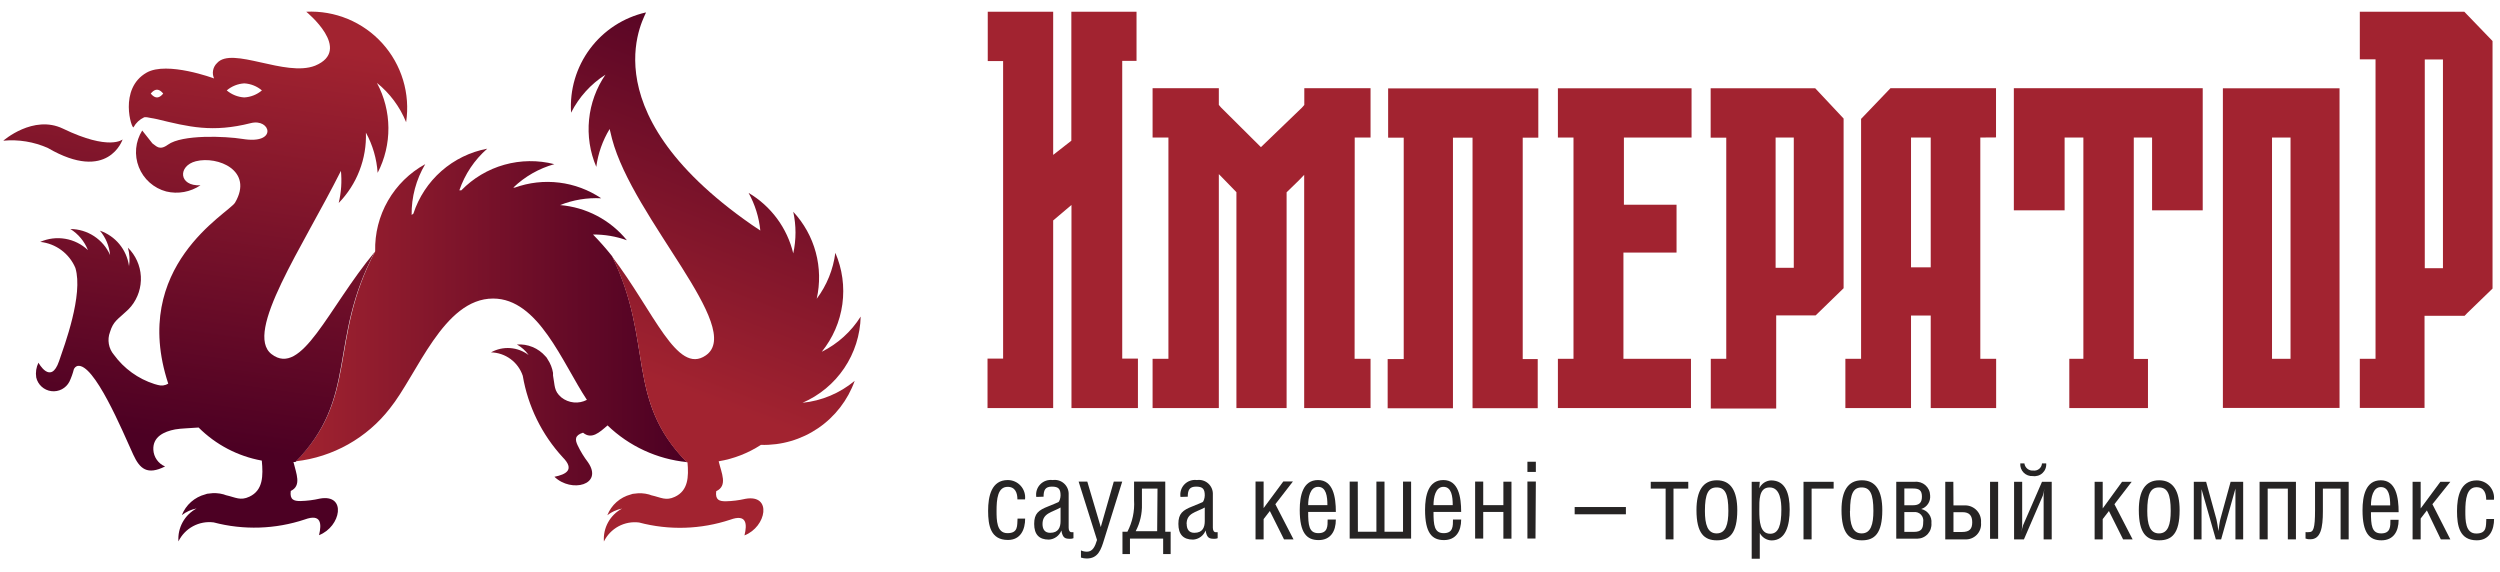 <svg width="201" height="46" viewBox="0 0 201 46" fill="none" xmlns="http://www.w3.org/2000/svg">
<g clip-path="url(#clip0_995_5284)">
<path d="M46.452 35.825C46.235 35.372 46.179 35.005 46.876 34.788C47.555 35.353 48.177 34.788 48.846 34.203C50.582 35.876 52.83 36.915 55.228 37.154C50.241 32.092 52.579 27.472 49.214 20.599C48.732 19.992 48.219 19.409 47.677 18.855C48.606 18.847 49.528 19.003 50.402 19.317C49.743 18.508 48.927 17.84 48.004 17.354C47.081 16.868 46.069 16.574 45.029 16.489C46.079 16.07 47.208 15.883 48.337 15.942C47.328 15.263 46.173 14.832 44.966 14.683C43.759 14.534 42.534 14.671 41.39 15.084H41.268C42.195 14.193 43.328 13.546 44.567 13.198C43.246 12.86 41.859 12.877 40.547 13.246C39.234 13.615 38.043 14.324 37.092 15.301H36.932C37.374 14.008 38.147 12.854 39.175 11.954C37.808 12.212 36.535 12.833 35.49 13.752C34.446 14.671 33.667 15.854 33.236 17.177L33.095 17.281C33.077 15.845 33.455 14.433 34.189 13.198C32.939 13.884 31.903 14.9 31.193 16.136C30.483 17.371 30.127 18.779 30.164 20.203C26.393 27.378 28.872 31.903 23.791 37.088C25.267 36.919 26.693 36.457 27.988 35.73C29.282 35.004 30.419 34.026 31.332 32.855C33.557 30.093 35.65 24.003 39.646 24.003C43.294 24.003 45.208 29.16 47.187 32.148C46.863 32.319 46.495 32.391 46.13 32.355C45.765 32.32 45.419 32.179 45.132 31.95C44.52 31.431 44.623 31.007 44.463 30.187C44.463 30.121 44.463 30.055 44.463 29.98C44.399 29.588 44.251 29.215 44.029 28.886C43.987 28.793 43.926 28.709 43.85 28.641C43.568 28.317 43.214 28.063 42.816 27.899C42.419 27.736 41.989 27.667 41.56 27.698C41.934 27.906 42.257 28.196 42.502 28.547C42.074 28.22 41.559 28.026 41.022 27.987C40.484 27.949 39.947 28.068 39.477 28.33C40.045 28.343 40.595 28.531 41.052 28.869C41.509 29.206 41.851 29.677 42.031 30.215C42.447 32.664 43.564 34.94 45.245 36.767C46.235 37.767 45.509 38.144 44.576 38.333C45.943 39.652 48.535 38.983 47.272 37.163C46.954 36.746 46.679 36.297 46.452 35.825Z" fill="url(#paint0_linear_995_5284)"/>
<path d="M69.198 25.454C68.434 26.667 67.351 27.646 66.068 28.283C66.96 27.183 67.533 25.86 67.726 24.457C67.918 23.054 67.723 21.625 67.161 20.326C66.991 21.667 66.474 22.94 65.663 24.021C65.942 22.79 65.916 21.509 65.588 20.29C65.259 19.071 64.638 17.95 63.777 17.026C64.019 18.129 64.019 19.27 63.777 20.373C63.536 19.363 63.093 18.411 62.476 17.575C61.859 16.74 61.081 16.037 60.186 15.508C60.703 16.442 61.024 17.472 61.129 18.535C60.902 18.374 60.667 18.224 60.441 18.073C46.81 8.598 52.127 0.943 51.929 0.999C50.132 1.408 48.539 2.444 47.437 3.921C46.335 5.399 45.795 7.221 45.915 9.06C46.545 7.813 47.499 6.758 48.677 6.005C47.942 7.079 47.489 8.321 47.361 9.616C47.232 10.911 47.432 12.218 47.941 13.415C48.084 12.337 48.45 11.3 49.016 10.37C49.073 10.628 49.136 10.889 49.205 11.153C50.901 17.592 59.903 26.397 56.745 28.575C54.427 30.178 52.579 25.04 49.205 20.618C52.579 27.482 50.242 32.11 55.218 37.173H55.275C55.379 38.342 55.332 39.445 54.257 39.945C53.531 40.284 53.164 40.001 52.372 39.822L52.183 39.756C51.803 39.651 51.404 39.628 51.014 39.69C50.91 39.691 50.808 39.714 50.713 39.756C50.289 39.866 49.897 40.074 49.57 40.364C49.242 40.654 48.988 41.018 48.828 41.425C49.176 41.156 49.583 40.972 50.015 40.888C49.541 41.14 49.151 41.525 48.891 41.995C48.632 42.465 48.515 43.001 48.554 43.537C48.807 43.019 49.216 42.593 49.723 42.319C50.23 42.045 50.81 41.937 51.382 42.009C53.797 42.648 56.345 42.569 58.716 41.783C60.035 41.302 60.082 42.123 59.856 43.046C61.628 42.358 62.1 39.718 59.931 40.105C59.412 40.225 58.881 40.291 58.348 40.303C57.848 40.303 57.49 40.209 57.584 39.492C58.527 39.049 58.009 38.05 57.782 37.088C58.992 36.887 60.148 36.437 61.176 35.768C62.816 35.818 64.429 35.346 65.784 34.422C67.138 33.497 68.165 32.166 68.717 30.621C67.525 31.613 66.065 32.227 64.522 32.384C65.882 31.797 67.045 30.832 67.874 29.604C68.703 28.376 69.162 26.936 69.198 25.454Z" fill="url(#paint1_linear_995_5284)"/>
<path d="M32.652 9.824C32.822 8.691 32.739 7.534 32.408 6.438C32.077 5.341 31.507 4.331 30.739 3.482C29.97 2.632 29.023 1.964 27.965 1.525C26.907 1.086 25.765 0.887 24.621 0.943C24.621 0.943 28.392 4.007 25.337 5.28C22.943 6.222 18.654 3.696 17.448 5.072C17.285 5.228 17.175 5.431 17.133 5.652C17.09 5.873 17.118 6.102 17.212 6.307C17.212 6.307 13.442 4.902 11.792 5.836C9.502 7.137 10.604 10.446 10.736 10.229C10.93 9.877 11.23 9.597 11.594 9.428C11.669 9.419 11.745 9.419 11.82 9.428L12.622 9.579C15.176 10.201 17.08 10.681 20.163 9.899C21.765 9.494 22.349 11.634 19.512 11.172C18.108 10.945 14.639 10.804 13.498 11.634C12.801 12.143 12.556 11.719 12.254 11.53L11.434 10.493C11.161 10.927 10.994 11.42 10.947 11.93C10.899 12.441 10.973 12.956 11.161 13.433C11.349 13.91 11.646 14.336 12.03 14.677C12.413 15.018 12.871 15.264 13.366 15.395C13.835 15.508 14.321 15.521 14.795 15.435C15.269 15.349 15.72 15.165 16.119 14.896C14.347 14.99 14.29 13.331 15.751 12.963C17.514 12.52 20.408 13.717 18.899 16.291C18.4 17.14 10.416 21.391 13.527 30.847C13.402 30.923 13.263 30.971 13.118 30.989C12.974 31.007 12.827 30.994 12.688 30.951L12.414 30.875C11.109 30.458 9.97 29.636 9.162 28.528C8.95 28.28 8.808 27.979 8.751 27.657C8.695 27.336 8.726 27.005 8.842 26.699C9.106 25.822 9.483 25.671 10.124 25.059C10.278 24.927 10.42 24.782 10.548 24.625C11.096 23.947 11.373 23.088 11.324 22.217C11.276 21.346 10.905 20.524 10.284 19.911C10.423 20.408 10.452 20.929 10.369 21.438V21.372C10.277 20.732 10.011 20.128 9.598 19.629C9.186 19.13 8.643 18.755 8.031 18.544C8.5 19.098 8.786 19.783 8.851 20.505C8.577 19.885 8.129 19.358 7.562 18.987C6.995 18.616 6.333 18.416 5.656 18.412C6.297 18.812 6.792 19.407 7.07 20.109C6.566 19.634 5.934 19.317 5.251 19.2C4.569 19.082 3.867 19.169 3.233 19.449C3.849 19.513 4.436 19.741 4.933 20.109C5.43 20.477 5.82 20.972 6.061 21.542C6.711 23.701 5.175 27.783 4.751 29.028C4.082 30.998 3.092 29.16 3.092 29.16C2.911 29.528 2.849 29.943 2.913 30.348C2.978 30.633 3.13 30.892 3.348 31.089C3.565 31.285 3.837 31.411 4.128 31.448C4.419 31.485 4.714 31.431 4.974 31.296C5.233 31.16 5.445 30.947 5.58 30.687C5.731 30.366 5.851 30.031 5.938 29.688C5.964 29.626 6.003 29.571 6.052 29.525C6.1 29.48 6.158 29.445 6.221 29.424C7.55 29.131 9.841 34.637 10.717 36.56C11.245 37.701 11.839 38.22 13.272 37.503C13.005 37.392 12.774 37.207 12.608 36.97C12.441 36.733 12.344 36.454 12.329 36.164C12.273 35.118 13.187 34.694 14.083 34.524C14.563 34.439 15.27 34.43 15.968 34.373C17.352 35.755 19.124 36.683 21.049 37.032C21.162 38.248 21.162 39.417 20.049 39.935C19.324 40.275 18.956 39.992 18.164 39.813L17.976 39.747C17.595 39.641 17.197 39.619 16.807 39.681C16.703 39.682 16.6 39.704 16.505 39.747C16.082 39.856 15.69 40.065 15.362 40.355C15.034 40.645 14.78 41.008 14.62 41.416C14.969 41.146 15.375 40.962 15.808 40.878C15.334 41.131 14.943 41.516 14.684 41.986C14.425 42.456 14.307 42.992 14.347 43.527C14.6 43.01 15.008 42.584 15.515 42.31C16.023 42.036 16.603 41.928 17.174 42C19.59 42.636 22.138 42.554 24.508 41.764C25.828 41.283 25.875 42.104 25.649 43.028C27.421 42.339 27.892 39.7 25.724 40.086C25.204 40.206 24.674 40.272 24.14 40.284C23.641 40.284 23.283 40.19 23.377 39.473C24.263 39.049 23.82 38.088 23.594 37.145H23.754C28.844 31.95 26.337 27.434 30.126 20.26C26.355 24.804 24.263 30.348 21.831 28.471C19.597 26.746 24.338 19.864 27.411 13.736C27.495 14.601 27.435 15.474 27.232 16.319C27.959 15.572 28.528 14.687 28.903 13.714C29.279 12.742 29.455 11.704 29.419 10.663C29.964 11.659 30.286 12.763 30.362 13.896C30.941 12.777 31.238 11.534 31.228 10.274C31.218 9.014 30.902 7.775 30.305 6.665C31.344 7.5 32.152 8.588 32.652 9.824ZM12.622 7.834C12.348 7.834 12.122 7.523 12.122 7.523C12.122 7.523 12.348 7.212 12.622 7.212C12.895 7.212 13.121 7.523 13.121 7.523C13.121 7.523 12.895 7.834 12.622 7.834ZM19.644 7.834C19.124 7.804 18.628 7.606 18.23 7.269C18.628 6.932 19.124 6.733 19.644 6.703C20.164 6.734 20.66 6.933 21.058 7.269C20.658 7.607 20.158 7.805 19.635 7.834H19.644Z" fill="url(#paint2_linear_995_5284)"/>
<path d="M9.86 11.209C9.86 11.209 8.813 12.152 5.062 10.342C2.677 9.192 0.264 11.313 0.264 11.313C1.488 11.197 2.721 11.399 3.846 11.897C8.71 14.726 9.86 11.209 9.86 11.209Z" fill="url(#paint3_linear_995_5284)"/>
<path fill-rule="evenodd" clip-rule="evenodd" d="M196.413 21.561V4.779H194.952V21.561H196.413ZM194.933 32.798H189.729V28.848H190.993V4.77H189.729V0.942H198.128L200.4 3.299V23.201L198.364 25.171L198.156 25.388H194.933V32.798Z" fill="#A22330"/>
<path fill-rule="evenodd" clip-rule="evenodd" d="M144.22 21.532V11.058H142.759V21.532H144.22ZM142.806 32.845H137.547V28.848H138.791V11.068H137.537V7.099H145.945L148.226 9.531V23.173L146.19 25.152L145.974 25.36H142.806V32.845Z" fill="#A22330"/>
<path fill-rule="evenodd" clip-rule="evenodd" d="M188.099 7.099V32.798H178.72V7.099H188.099ZM182.67 28.848H184.159V11.058H182.67V28.848Z" fill="#A22330"/>
<path fill-rule="evenodd" clip-rule="evenodd" d="M177.099 7.089C177.099 7.626 177.099 16.337 177.099 16.912H173.027V11.058H171.556C171.556 16.991 171.556 22.924 171.556 28.857H172.697V32.807H166.372V28.848H167.503V11.058H165.995V16.912H161.913V7.089H177.099Z" fill="#A22330"/>
<path fill-rule="evenodd" clip-rule="evenodd" d="M125.255 32.808V28.848H126.509V11.058H125.255V7.099H136.001V11.058H130.562V16.46H134.794V20.307H130.524V28.848H135.954V32.808H125.255Z" fill="#A22330"/>
<path fill-rule="evenodd" clip-rule="evenodd" d="M153.646 11.058V21.494H155.23V11.058H153.646ZM159.217 11.058V28.848H160.49V32.807H155.23V25.369H153.646V32.807H148.368V28.848H149.631V9.559L151.997 7.089H160.48V11.049L159.217 11.058Z" fill="#A22330"/>
<path fill-rule="evenodd" clip-rule="evenodd" d="M123.633 28.867V32.818H118.392V11.068H116.818V11.398C116.818 18.538 116.818 25.681 116.818 32.827H111.568V28.867H112.859V11.068H111.606V7.108H123.68V11.068H122.427V28.867H123.633Z" fill="#A22330"/>
<path fill-rule="evenodd" clip-rule="evenodd" d="M93.941 28.848V11.058H92.668V7.089H97.994V8.437L98.183 8.654L101.378 11.831L104.677 8.654L104.866 8.437V7.089H110.192V11.058H108.919L108.91 28.848H110.192V32.807H104.856V14.056L104.432 14.499L103.443 15.461V32.807H99.408V15.451L98.447 14.461L97.994 13.999V32.807H92.668V28.848H93.941Z" fill="#A22330"/>
<path fill-rule="evenodd" clip-rule="evenodd" d="M84.675 0.942V12.454L86.136 11.313C86.136 8.484 86.136 3.771 86.136 0.942H91.377V4.893H90.227V28.829H91.49V32.808H86.146V16.479L84.675 17.724V32.808H79.397V28.829H80.65V4.911H79.415V0.942H84.675Z" fill="#A22330"/>
<path d="M133.917 43.366V39.284H132.72V38.737H135.737V39.284H134.549V43.366H133.917Z" fill="#262424"/>
<path d="M139.677 41.019C139.677 42.905 139.045 43.442 138.037 43.442C137.028 43.442 136.396 42.895 136.396 41.01C136.396 39.483 136.906 38.615 138.037 38.615C139.168 38.615 139.677 39.483 139.677 41.019ZM137.075 41.076C137.075 42.16 137.283 42.886 138.018 42.886C138.753 42.886 138.96 42.16 138.96 41.076C138.96 39.69 138.687 39.19 138.018 39.19C137.349 39.19 137.075 39.69 137.075 41.085V41.076Z" fill="#262424"/>
<path d="M141.449 39.256C141.533 39.074 141.666 38.919 141.832 38.808C141.998 38.697 142.192 38.633 142.392 38.624C143.551 38.624 143.891 39.68 143.891 40.962C143.891 42.244 143.579 43.451 142.429 43.451C142.234 43.444 142.044 43.385 141.878 43.281C141.713 43.176 141.578 43.03 141.487 42.857V44.922H140.836V38.737H141.487L141.449 39.256ZM141.449 41.028C141.449 41.905 141.496 42.914 142.326 42.914C143.004 42.914 143.221 42.206 143.221 40.971C143.221 40.368 143.155 39.19 142.279 39.19C141.402 39.19 141.449 40.227 141.449 41.019V41.028Z" fill="#262424"/>
<path d="M147.425 38.737V39.284H145.653V43.366H145.002V38.737H147.425Z" fill="#262424"/>
<path d="M151.337 41.019C151.337 42.905 150.705 43.442 149.697 43.442C148.688 43.442 148.057 42.895 148.057 41.01C148.057 39.483 148.566 38.615 149.697 38.615C150.828 38.615 151.337 39.483 151.337 41.019ZM148.735 41.076C148.735 42.16 148.943 42.886 149.678 42.886C150.413 42.886 150.621 42.16 150.621 41.076C150.621 39.69 150.347 39.19 149.678 39.19C149.009 39.19 148.745 39.69 148.745 41.085L148.735 41.076Z" fill="#262424"/>
<path d="M152.459 38.737H153.948C154.102 38.721 154.258 38.738 154.406 38.785C154.553 38.833 154.689 38.911 154.805 39.013C154.921 39.116 155.015 39.242 155.08 39.383C155.145 39.523 155.18 39.676 155.183 39.831C155.207 40.068 155.149 40.306 155.019 40.505C154.889 40.704 154.694 40.852 154.467 40.924C154.72 40.981 154.943 41.128 155.094 41.339C155.245 41.549 155.314 41.807 155.287 42.065C155.3 42.222 155.28 42.38 155.229 42.53C155.179 42.679 155.098 42.816 154.992 42.933C154.886 43.05 154.757 43.144 154.613 43.208C154.469 43.273 154.313 43.307 154.156 43.31H152.459V38.737ZM153.109 40.623H153.797C154.297 40.623 154.523 40.425 154.523 39.925C154.523 39.425 154.297 39.275 153.826 39.275H153.109V40.623ZM153.109 42.763H153.873C154.476 42.763 154.627 42.508 154.627 41.961C154.644 41.856 154.636 41.748 154.604 41.646C154.572 41.545 154.517 41.452 154.443 41.375C154.369 41.298 154.278 41.239 154.177 41.204C154.077 41.168 153.969 41.157 153.863 41.169H153.109V42.763Z" fill="#262424"/>
<path d="M157.059 40.632H158.001C158.178 40.633 158.353 40.67 158.514 40.742C158.676 40.813 158.821 40.917 158.94 41.047C159.06 41.177 159.151 41.331 159.209 41.498C159.266 41.665 159.288 41.842 159.274 42.018C159.292 42.196 159.271 42.375 159.213 42.544C159.155 42.712 159.061 42.866 158.937 42.995C158.813 43.123 158.662 43.223 158.496 43.287C158.33 43.351 158.151 43.378 157.973 43.366H156.399V38.737H157.049L157.059 40.632ZM157.059 42.772H157.747C158.369 42.772 158.567 42.508 158.567 41.99C158.567 41.471 158.35 41.179 157.785 41.179H157.059V42.772ZM160.65 43.319H160V38.737H160.65V43.319Z" fill="#262424"/>
<path d="M162.583 38.738V42.226C162.577 42.41 162.555 42.593 162.517 42.773C162.551 42.588 162.598 42.405 162.658 42.226L164.176 38.738H164.958V43.367H164.308V39.85C164.318 39.661 164.34 39.472 164.374 39.285C164.343 39.476 164.299 39.665 164.242 39.85L162.724 43.367H161.932V38.738H162.583ZM162.762 37.258C162.783 37.428 162.87 37.583 163.003 37.691C163.137 37.798 163.307 37.849 163.478 37.833C163.562 37.843 163.647 37.837 163.728 37.813C163.81 37.789 163.885 37.749 163.951 37.696C164.016 37.642 164.07 37.575 164.108 37.5C164.147 37.425 164.17 37.342 164.176 37.258H164.515C164.528 37.4 164.508 37.543 164.458 37.676C164.408 37.809 164.328 37.929 164.224 38.028C164.121 38.126 163.997 38.199 163.861 38.242C163.725 38.285 163.581 38.297 163.44 38.276C163.304 38.286 163.168 38.266 163.041 38.219C162.913 38.171 162.797 38.096 162.701 37.999C162.606 37.903 162.532 37.786 162.485 37.658C162.439 37.53 162.42 37.394 162.432 37.258H162.762Z" fill="#262424"/>
<path d="M169.058 40.877L170.613 38.737H171.386L170.001 40.538L171.462 43.366H170.698L169.558 41.085L169.058 41.735V43.366H168.408V38.737H169.058V40.877Z" fill="#262424"/>
<path d="M175.242 41.019C175.242 42.905 174.61 43.442 173.602 43.442C172.593 43.442 171.961 42.895 171.961 41.01C171.961 39.483 172.47 38.615 173.602 38.615C174.733 38.615 175.242 39.483 175.242 41.019ZM172.64 41.076C172.64 42.16 172.847 42.886 173.583 42.886C174.318 42.886 174.525 42.16 174.525 41.076C174.525 39.69 174.252 39.19 173.583 39.19C172.913 39.19 172.64 39.69 172.64 41.085V41.076Z" fill="#262424"/>
<path d="M177.372 38.737L178.202 41.754C178.258 41.971 178.315 42.376 178.362 42.697C178.409 42.386 178.447 42.018 178.513 41.754L179.342 38.737H180.351V43.366H179.729V39.284L178.579 43.366H178.154L177.004 39.331V43.366H176.382V38.737H177.372Z" fill="#262424"/>
<path d="M184.593 38.737V43.366H183.942V39.284H182.321V43.366H181.67V38.737H184.593Z" fill="#262424"/>
<path d="M188.834 38.737V43.366H188.184V39.284H186.76V41.104C186.76 42.423 186.591 43.357 185.761 43.357C185.627 43.367 185.492 43.347 185.365 43.3V42.782C185.459 42.791 185.554 42.791 185.648 42.782C185.997 42.782 186.129 42.499 186.129 41.019V38.737H188.834Z" fill="#262424"/>
<path d="M192.85 41.792C192.85 42.735 192.426 43.442 191.464 43.442C190.503 43.442 189.947 42.867 189.947 41.019C189.947 39.869 190.201 38.615 191.417 38.615C192.633 38.615 192.85 39.973 192.85 41.179H190.625C190.625 42.226 190.682 42.886 191.446 42.886C192.209 42.886 192.19 42.311 192.19 41.792H192.85ZM192.171 40.633C192.171 39.935 192.077 39.162 191.427 39.162C190.776 39.162 190.625 40.02 190.625 40.633H192.171Z" fill="#262424"/>
<path d="M194.622 40.877L196.206 38.737H197.007L195.565 40.538L197.007 43.366H196.243L195.122 41.038L194.622 41.688V43.366H193.972V38.737H194.622V40.877Z" fill="#262424"/>
<path d="M198.213 41.094C198.213 41.839 198.213 42.895 199.09 42.895C199.966 42.895 199.863 42.282 199.9 41.726H200.523C200.523 42.593 200.164 43.441 199.137 43.441C197.742 43.441 197.544 42.273 197.544 41.094C197.544 39.916 197.817 38.624 199.128 38.624C199.324 38.624 199.519 38.666 199.698 38.746C199.878 38.827 200.038 38.944 200.169 39.091C200.3 39.238 200.398 39.411 200.457 39.599C200.517 39.786 200.536 39.984 200.513 40.18H199.891C199.891 39.68 199.731 39.171 199.109 39.171C198.326 39.171 198.213 40.132 198.213 41.094Z" fill="#262424"/>
<path d="M130.722 40.765V41.349H126.603V40.765H130.722Z" fill="#262424"/>
<path d="M80.123 41.066C80.123 41.81 80.123 42.866 80.999 42.866C81.876 42.866 81.772 42.254 81.81 41.697H82.422C82.422 42.565 82.064 43.413 81.037 43.413C79.642 43.413 79.444 42.244 79.444 41.066C79.444 39.887 79.717 38.596 81.027 38.596C81.224 38.596 81.419 38.637 81.598 38.718C81.778 38.798 81.938 38.916 82.069 39.063C82.2 39.21 82.298 39.383 82.357 39.57C82.417 39.758 82.436 39.956 82.413 40.151H81.8C81.8 39.652 81.64 39.142 81.018 39.142C80.217 39.142 80.123 40.114 80.123 41.066Z" fill="#262424"/>
<path d="M83.318 39.953C83.288 39.772 83.302 39.586 83.357 39.41C83.412 39.234 83.508 39.074 83.636 38.942C83.764 38.81 83.922 38.71 84.096 38.65C84.27 38.59 84.455 38.571 84.638 38.596C84.802 38.572 84.969 38.585 85.128 38.633C85.287 38.682 85.433 38.765 85.555 38.877C85.678 38.989 85.774 39.126 85.837 39.28C85.9 39.433 85.928 39.599 85.92 39.765V42.423C85.92 42.64 85.995 42.791 86.165 42.791H86.306V43.272C86.223 43.306 86.133 43.322 86.042 43.319C85.646 43.319 85.439 43.272 85.335 42.65C85.256 42.856 85.118 43.036 84.939 43.166C84.76 43.297 84.548 43.373 84.327 43.385C83.525 43.385 83.148 42.951 83.148 42.122C83.148 41.292 83.488 41.019 84.289 40.708C84.591 40.594 85.034 40.396 85.1 40.368C85.166 40.34 85.269 40.057 85.269 39.831C85.269 39.303 85.1 39.124 84.572 39.124C84.044 39.124 83.903 39.397 83.903 39.934L83.318 39.953ZM83.818 42.131C83.818 42.536 83.987 42.838 84.43 42.838C85.109 42.838 85.269 42.386 85.269 41.895V40.802C84.591 41.198 83.818 41.245 83.818 42.131Z" fill="#262424"/>
<path d="M87.418 38.719L88.502 42.377L89.549 38.719H90.227L88.776 43.367C88.521 44.206 88.285 44.903 87.371 44.903C87.214 44.903 87.058 44.878 86.909 44.828V44.253C87.06 44.321 87.224 44.356 87.39 44.356C87.852 44.356 88.04 43.942 88.201 43.414L86.721 38.719H87.418Z" fill="#262424"/>
<path d="M91.179 40.227V38.719H93.687V42.754H94.12V44.545H93.517V43.301H90.849V44.545H90.246V42.754H90.642C91.047 41.976 91.233 41.102 91.179 40.227ZM93.064 39.284H91.811V40.538C91.834 41.292 91.662 42.039 91.311 42.707H93.036L93.064 39.284Z" fill="#262424"/>
<path d="M94.912 39.953C94.882 39.772 94.896 39.586 94.951 39.41C95.006 39.234 95.102 39.074 95.23 38.942C95.358 38.81 95.516 38.71 95.69 38.65C95.864 38.59 96.049 38.571 96.231 38.596C96.396 38.572 96.563 38.585 96.722 38.633C96.88 38.682 97.026 38.765 97.149 38.877C97.272 38.989 97.368 39.126 97.431 39.28C97.494 39.433 97.522 39.599 97.513 39.765V42.423C97.513 42.64 97.589 42.791 97.759 42.791H97.9V43.272C97.816 43.306 97.726 43.322 97.636 43.319C97.24 43.319 97.033 43.272 96.929 42.65C96.85 42.856 96.712 43.036 96.533 43.166C96.354 43.297 96.141 43.373 95.921 43.385C95.119 43.385 94.742 42.951 94.742 42.122C94.742 41.292 95.082 41.019 95.883 40.708C96.184 40.594 96.627 40.396 96.693 40.368C96.759 40.34 96.863 40.057 96.863 39.831C96.863 39.303 96.693 39.124 96.165 39.124C95.638 39.124 95.496 39.397 95.496 39.934L94.912 39.953ZM95.411 42.131C95.411 42.536 95.581 42.838 96.024 42.838C96.703 42.838 96.863 42.386 96.863 41.895V40.802C96.147 41.198 95.402 41.245 95.402 42.131H95.411Z" fill="#262424"/>
<path d="M101.595 40.849L103.179 38.709H103.952L102.538 40.538L103.999 43.366H103.235L102.095 41.085L101.595 41.735V43.366H100.945V38.718H101.595V40.849Z" fill="#262424"/>
<path d="M107.402 41.773C107.402 42.716 106.978 43.423 106.016 43.423C105.055 43.423 104.499 42.848 104.499 41C104.499 39.85 104.753 38.596 105.969 38.596C107.185 38.596 107.402 39.953 107.402 41.16H105.177C105.177 42.206 105.234 42.866 105.997 42.866C106.761 42.866 106.742 42.291 106.742 41.773H107.402ZM106.723 40.613C106.723 39.916 106.629 39.142 105.978 39.142C105.328 39.142 105.177 40 105.177 40.613H106.723Z" fill="#262424"/>
<path d="M109.174 42.754H110.663V38.719H111.314V42.754H112.803V38.719H113.453V43.301H108.514V38.719H109.165L109.174 42.754Z" fill="#262424"/>
<path d="M117.478 41.773C117.478 42.716 117.054 43.423 116.093 43.423C115.131 43.423 114.575 42.848 114.575 41C114.575 39.85 114.83 38.596 116.046 38.596C117.262 38.596 117.478 39.953 117.478 41.16H115.254C115.254 42.206 115.31 42.866 116.074 42.866C116.837 42.866 116.819 42.291 116.819 41.773H117.478ZM116.8 40.613C116.8 39.916 116.706 39.142 116.055 39.142C115.405 39.142 115.254 40 115.254 40.613H116.8Z" fill="#262424"/>
<path d="M119.251 40.614H120.872V38.728H121.522V43.31H120.872V41.16H119.251V43.301H118.6V38.719H119.251V40.614Z" fill="#262424"/>
<path d="M122.804 37.945V37.125H123.482V37.945H122.804ZM123.454 43.3H122.804V38.718H123.482L123.454 43.3Z" fill="#262424"/>
</g>
<defs>
<linearGradient id="paint0_linear_995_5284" x1="23.726" y1="25.511" x2="55.218" y2="25.511" gradientUnits="userSpaceOnUse">
<stop stop-color="#A22330"/>
<stop offset="0.99" stop-color="#4C0023"/>
</linearGradient>
<linearGradient id="paint1_linear_995_5284" x1="52.871" y1="30.621" x2="64.459" y2="-0.074" gradientUnits="userSpaceOnUse">
<stop stop-color="#A22330"/>
<stop offset="0.99" stop-color="#4C0023"/>
</linearGradient>
<linearGradient id="paint2_linear_995_5284" x1="19.597" y1="3.045" x2="14.911" y2="35.844" gradientUnits="userSpaceOnUse">
<stop stop-color="#A22330"/>
<stop offset="0.99" stop-color="#4C0023"/>
</linearGradient>
<linearGradient id="paint3_linear_995_5284" x1="6.551" y1="0.829" x2="2.44" y2="29.64" gradientUnits="userSpaceOnUse">
<stop stop-color="#A22330"/>
<stop offset="0.99" stop-color="#4C0023"/>
</linearGradient>
<clipPath id="clip0_995_5284">
<rect width="200.777" height="45.252" fill="white"/>
</clipPath>
</defs>
</svg>
